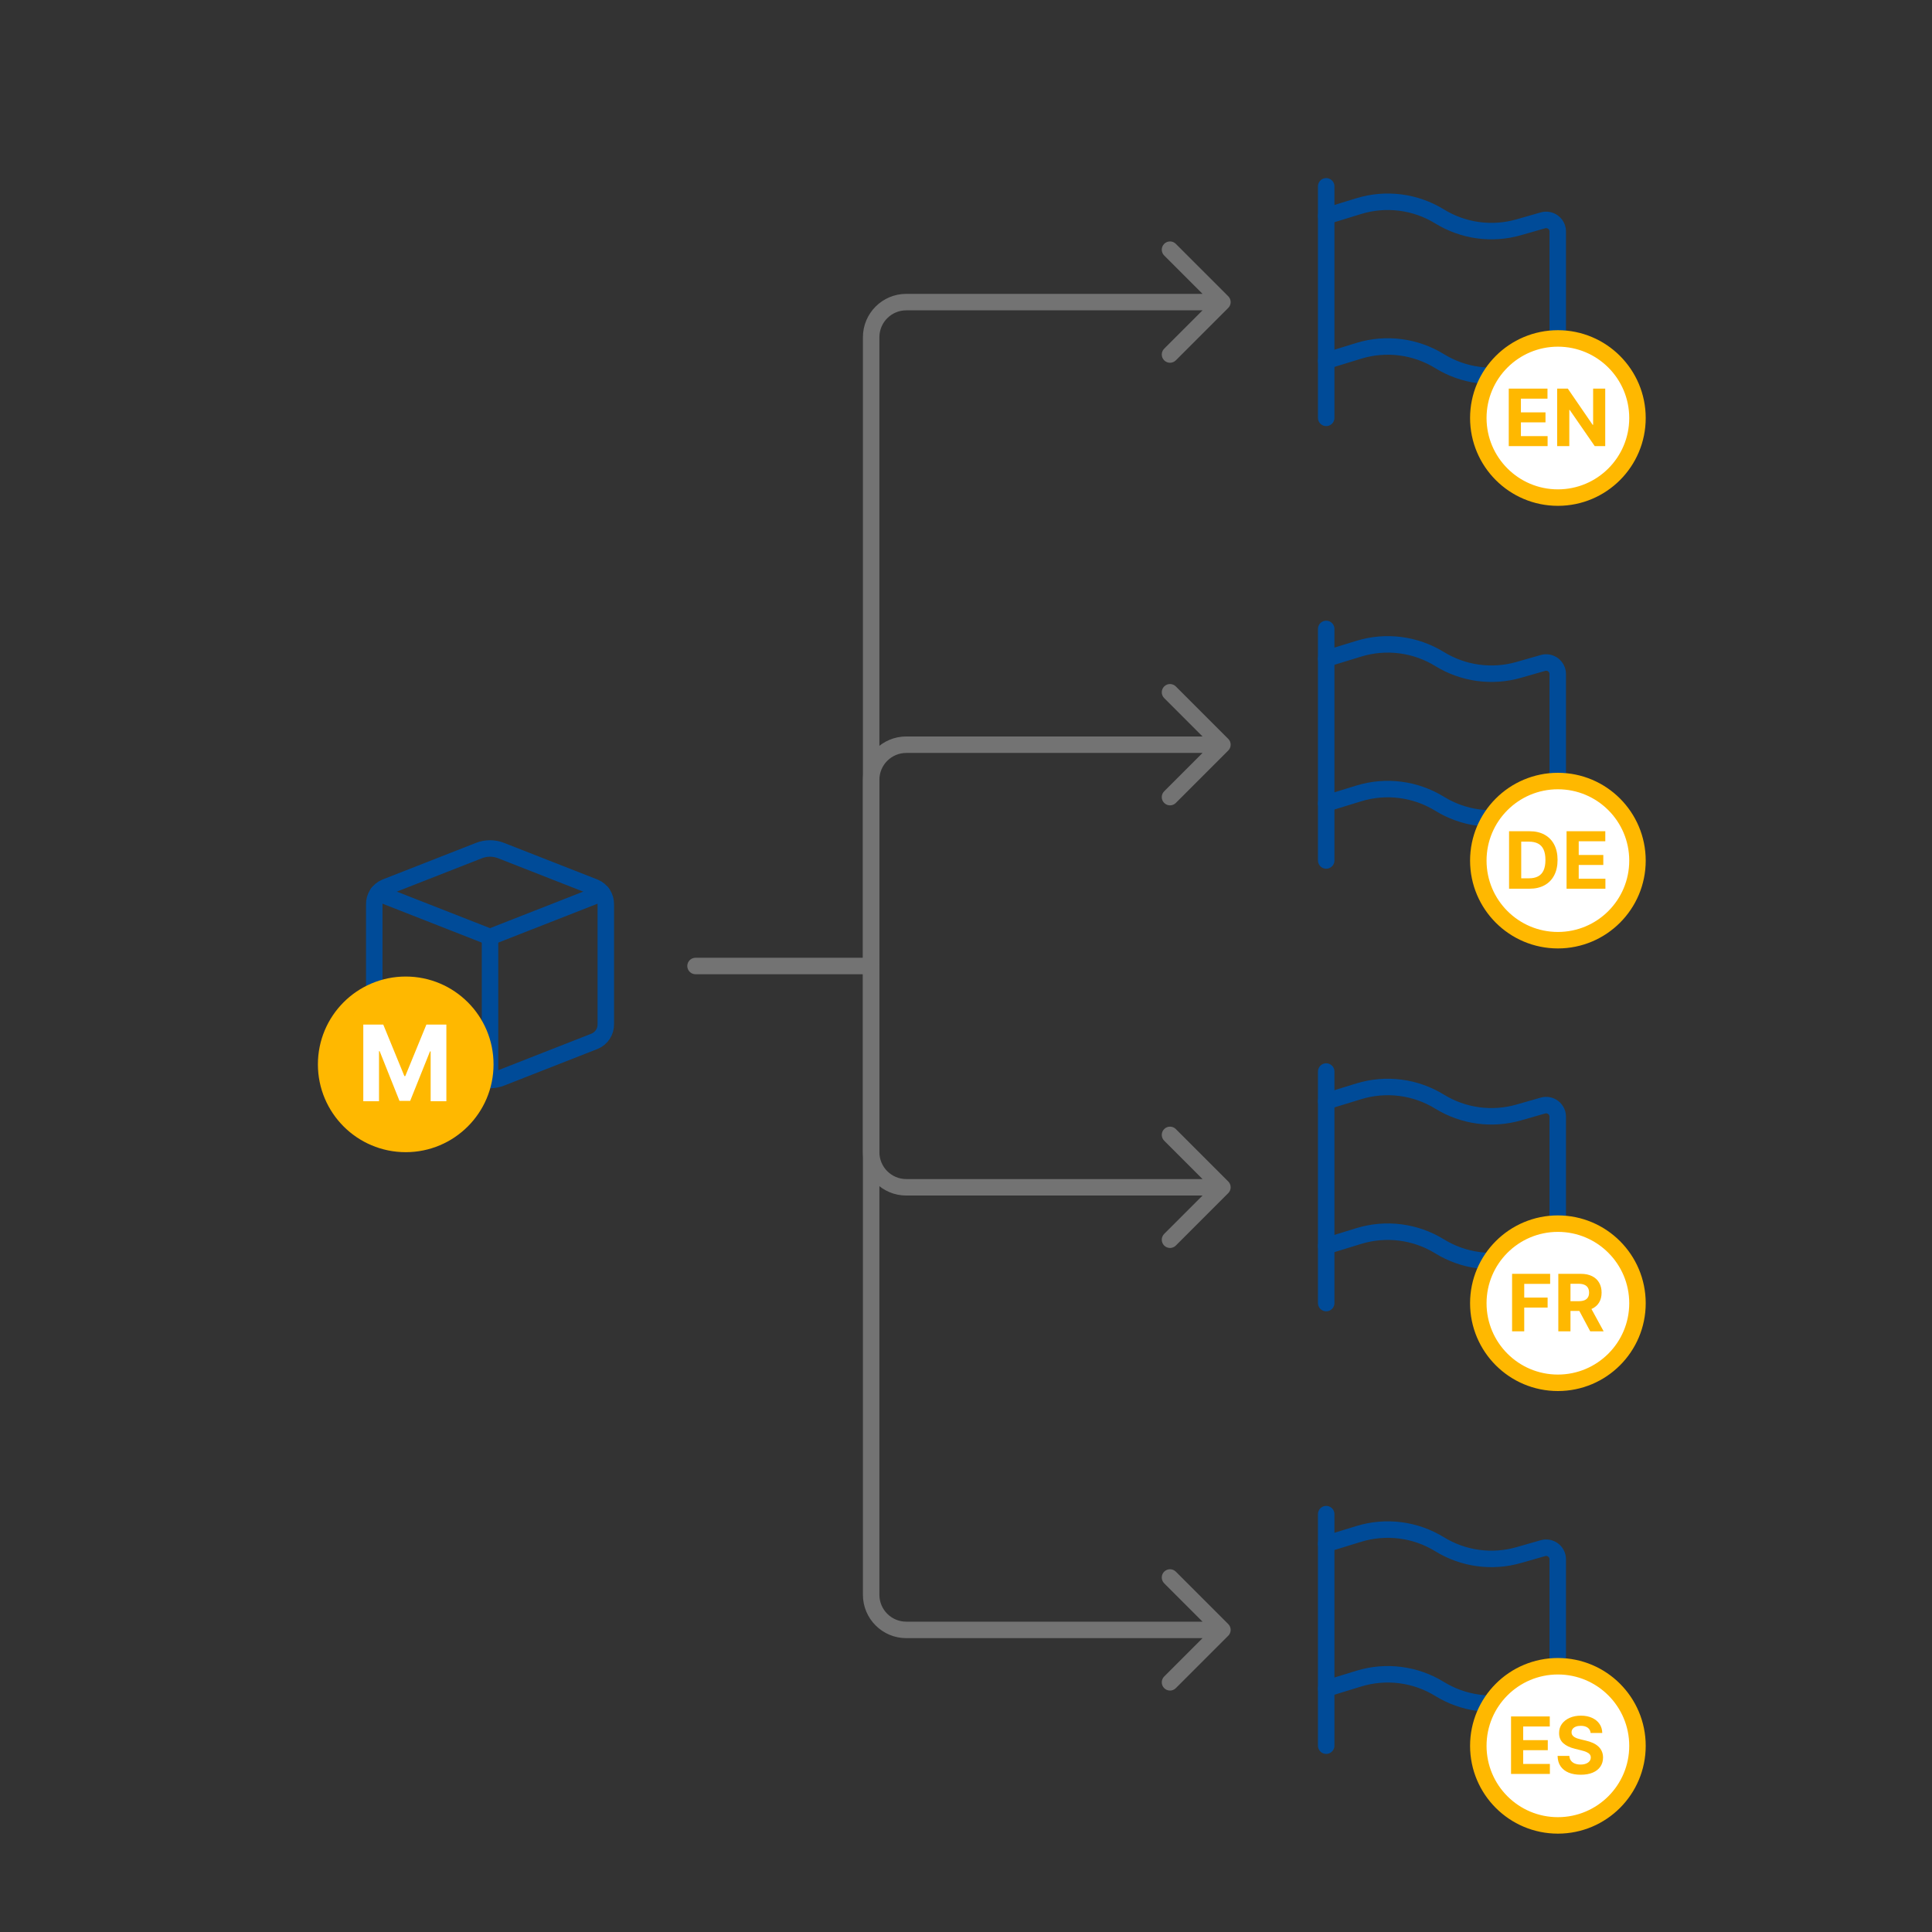 <?xml version="1.0" encoding="UTF-8"?>
<svg xmlns="http://www.w3.org/2000/svg" width="1100" height="1100" viewBox="0 0 1100 1100" fill="none">
  <rect x="0" y="0" width="1100" height="1100" fill="#333333" stroke="none"/>
  <path d="M396 545.31C393.41 545.31 391.31 547.41 391.31 550C391.31 552.59 393.41 554.69 396 554.69V550V545.31ZM396 550V554.69H496V550V545.31H396V550Z" fill="#737373"></path>
  <path d="M699.316 427.316C701.148 425.485 701.148 422.515 699.316 420.684L669.469 390.837C667.638 389.005 664.668 389.005 662.837 390.837C661.005 392.668 661.005 395.638 662.837 397.469L689.367 424L662.837 450.531C661.005 452.362 661.005 455.332 662.837 457.163C664.668 458.995 667.638 458.995 669.469 457.163L699.316 427.316ZM496 444L500.69 444L496 444ZM491.31 549C491.31 551.59 493.41 553.69 496 553.69C498.59 553.69 500.69 551.59 500.69 549L496 549L491.31 549ZM516 424L516 428.69L696 428.69L696 424L696 419.31L516 419.31L516 424ZM496 444L491.31 444L491.31 549L496 549L500.69 549L500.69 444L496 444ZM516 424L516 419.31C502.364 419.31 491.31 430.364 491.31 444L496 444L500.69 444C500.69 435.545 507.545 428.69 516 428.69L516 424Z" fill="#737373"></path>
  <path d="M699.316 175.316C701.148 173.485 701.148 170.515 699.316 168.684L669.469 138.837C667.638 137.005 664.668 137.005 662.837 138.837C661.005 140.668 661.005 143.638 662.837 145.469L689.367 172L662.837 198.531C661.005 200.362 661.005 203.332 662.837 205.163C664.668 206.995 667.638 206.995 669.469 205.163L699.316 175.316ZM496 192L500.69 192V192L496 192ZM491.31 549C491.31 551.59 493.41 553.69 496 553.69C498.59 553.69 500.69 551.59 500.69 549L496 549L491.31 549ZM516 172L516 176.69L696 176.69L696 172L696 167.31L516 167.31L516 172ZM496 192L491.31 192L491.31 549L496 549L500.69 549L500.69 192L496 192ZM516 172L516 167.31C502.364 167.31 491.31 178.364 491.31 192L496 192L500.69 192C500.69 183.545 507.545 176.69 516 176.69L516 172Z" fill="#737373"></path>
  <path d="M699.316 672.684C701.148 674.515 701.148 677.485 699.316 679.316L669.469 709.163C667.638 710.995 664.668 710.995 662.837 709.163C661.005 707.332 661.005 704.362 662.837 702.531L689.367 676L662.837 649.469C661.005 647.638 661.005 644.668 662.837 642.837C664.668 641.005 667.638 641.005 669.469 642.837L699.316 672.684ZM496 656L500.69 656L496 656ZM491.31 551C491.31 548.41 493.41 546.31 496 546.31C498.59 546.31 500.69 548.41 500.69 551L496 551L491.31 551ZM516 676L516 671.31L696 671.31L696 676L696 680.69L516 680.69L516 676ZM496 656L491.31 656L491.31 551L496 551L500.69 551L500.69 656L496 656ZM516 676L516 680.69C502.364 680.69 491.31 669.636 491.31 656L496 656L500.69 656C500.69 664.455 507.545 671.31 516 671.31L516 676Z" fill="#737373"></path>
  <path d="M699.316 924.684C701.148 926.515 701.148 929.485 699.316 931.316L669.469 961.163C667.638 962.995 664.668 962.995 662.837 961.163C661.005 959.332 661.005 956.362 662.837 954.531L689.367 928L662.837 901.469C661.005 899.638 661.005 896.668 662.837 894.837C664.668 893.005 667.638 893.005 669.469 894.837L699.316 924.684ZM496 908L500.69 908L500.69 908L496 908ZM491.31 550C491.31 547.41 493.41 545.31 496 545.31C498.59 545.31 500.69 547.41 500.69 550L496 550L491.31 550ZM516 928L516 923.31L696 923.31L696 928L696 932.69L516 932.69L516 928ZM496 908L491.31 908L491.31 550L496 550L500.69 550L500.69 908L496 908ZM516 928L516 932.69C502.364 932.69 491.31 921.636 491.31 908L496 908L500.69 908C500.69 916.455 507.545 923.31 516 923.31L516 928Z" fill="#737373"></path>
  <path d="M755.084 237.916V106.084" stroke="#004B98" stroke-width="9.38" stroke-linecap="round" stroke-linejoin="round"></path>
  <path d="M755.084 205.444L773.564 199.761C781.219 197.404 789.289 196.707 797.234 197.718C805.18 198.728 812.819 201.422 819.64 205.62C826.297 209.723 833.736 212.395 841.482 213.466C849.228 214.538 857.112 213.985 864.633 211.842L882.134 206.839C883.512 206.445 884.724 205.613 885.586 204.469C886.449 203.326 886.916 201.932 886.915 200.499V131.788C886.914 130.769 886.677 129.763 886.222 128.85C885.766 127.937 885.106 127.143 884.292 126.528C883.477 125.914 882.532 125.497 881.529 125.309C880.527 125.122 879.494 125.17 878.513 125.449L864.633 129.416C857.115 131.563 849.232 132.122 841.485 131.057C833.739 129.991 826.3 127.325 819.64 123.228C812.819 119.031 805.18 116.337 797.234 115.326C789.289 114.316 781.219 115.012 773.564 117.369L755.084 123.047" stroke="#004B98" stroke-width="9.38" stroke-linecap="round" stroke-linejoin="round"></path>
  <circle cx="887" cy="238" r="45.31" fill="white" stroke="#FFB800" stroke-width="9.38"></circle>
  <path d="M859.022 254V221.273H881.075V226.978H865.942V234.776H879.94V240.481H865.942V248.295H881.139V254H859.022ZM913.95 221.273V254H907.973L893.735 233.402H893.495V254H886.576V221.273H892.648L906.775 241.855H907.062V221.273H913.95Z" fill="#FFB800"></path>
  <path d="M755.084 489.916V358.084" stroke="#004B98" stroke-width="9.38" stroke-linecap="round" stroke-linejoin="round"></path>
  <path d="M755.084 457.444L773.564 451.761C781.219 449.404 789.289 448.707 797.234 449.718C805.18 450.728 812.819 453.422 819.64 457.62C826.297 461.723 833.736 464.395 841.482 465.466C849.228 466.538 857.112 465.985 864.633 463.842L882.134 458.839C883.512 458.445 884.724 457.613 885.586 456.469C886.449 455.326 886.916 453.932 886.915 452.499V383.788C886.914 382.769 886.677 381.763 886.222 380.85C885.766 379.937 885.106 379.143 884.292 378.528C883.477 377.914 882.532 377.497 881.529 377.309C880.527 377.122 879.494 377.17 878.513 377.449L864.633 381.416C857.115 383.563 849.232 384.122 841.485 383.057C833.739 381.991 826.3 379.325 819.64 375.228C812.819 371.031 805.18 368.337 797.234 367.326C789.289 366.316 781.219 367.012 773.564 369.369L755.084 375.047" stroke="#004B98" stroke-width="9.38" stroke-linecap="round" stroke-linejoin="round"></path>
  <circle cx="887" cy="490" r="45.31" fill="white" stroke="#FFB800" stroke-width="9.38"></circle>
  <path d="M870.8 506H859.198V473.273H870.895C874.187 473.273 877.021 473.928 879.397 475.238C881.773 476.538 883.6 478.408 884.878 480.847C886.167 483.287 886.812 486.206 886.812 489.604C886.812 493.013 886.167 495.943 884.878 498.393C883.6 500.844 881.762 502.724 879.365 504.034C876.979 505.345 874.123 506 870.8 506ZM866.117 500.071H870.512C872.557 500.071 874.278 499.709 875.673 498.985C877.08 498.25 878.134 497.115 878.838 495.581C879.551 494.036 879.908 492.044 879.908 489.604C879.908 487.186 879.551 485.21 878.838 483.676C878.134 482.142 877.085 481.012 875.689 480.288C874.294 479.564 872.573 479.201 870.528 479.201H866.117V500.071ZM891.937 506V473.273H913.99V478.978H898.857V486.776H912.855V492.481H898.857V500.295H914.054V506H891.937Z" fill="#FFB800"></path>
  <path d="M755.084 741.916V610.084" stroke="#004B98" stroke-width="9.38" stroke-linecap="round" stroke-linejoin="round"></path>
  <path d="M755.084 709.444L773.564 703.761C781.219 701.404 789.289 700.707 797.234 701.718C805.18 702.728 812.819 705.422 819.64 709.62C826.297 713.723 833.736 716.395 841.482 717.466C849.228 718.538 857.112 717.985 864.633 715.842L882.134 710.839C883.512 710.445 884.724 709.613 885.586 708.469C886.449 707.326 886.916 705.932 886.915 704.499V635.788C886.914 634.769 886.677 633.763 886.222 632.85C885.766 631.937 885.106 631.143 884.292 630.528C883.477 629.914 882.532 629.497 881.529 629.309C880.527 629.122 879.494 629.17 878.513 629.449L864.633 633.416C857.115 635.563 849.232 636.122 841.485 635.057C833.739 633.991 826.3 631.325 819.64 627.228C812.819 623.031 805.18 620.337 797.234 619.326C789.289 618.316 781.219 619.012 773.564 621.369L755.084 627.047" stroke="#004B98" stroke-width="9.38" stroke-linecap="round" stroke-linejoin="round"></path>
  <circle cx="887" cy="742" r="45.31" fill="white" stroke="#FFB800" stroke-width="9.38"></circle>
  <path d="M860.917 758V725.273H882.586V730.978H867.837V738.776H881.148V744.481H867.837V758H860.917ZM887.24 758V725.273H900.152C902.624 725.273 904.733 725.715 906.481 726.599C908.238 727.473 909.575 728.714 910.492 730.322C911.418 731.92 911.882 733.801 911.882 735.963C911.882 738.137 911.413 740.006 910.476 741.572C909.538 743.128 908.18 744.321 906.401 745.152C904.632 745.983 902.491 746.398 899.977 746.398H891.331V740.837H898.858C900.179 740.837 901.276 740.656 902.15 740.294C903.023 739.932 903.673 739.388 904.099 738.664C904.536 737.94 904.755 737.039 904.755 735.963C904.755 734.877 904.536 733.961 904.099 733.215C903.673 732.469 903.018 731.904 902.134 731.521C901.26 731.127 900.158 730.93 898.826 730.93H894.16V758H887.24ZM904.914 743.107L913.048 758H905.41L897.452 743.107H904.914Z" fill="#FFB800"></path>
  <path d="M755.084 993.916V862.084" stroke="#004B98" stroke-width="9.38" stroke-linecap="round" stroke-linejoin="round"></path>
  <path d="M755.084 961.444L773.564 955.761C781.219 953.404 789.289 952.707 797.234 953.718C805.18 954.728 812.819 957.422 819.64 961.62C826.297 965.723 833.736 968.395 841.482 969.466C849.228 970.538 857.112 969.985 864.633 967.842L882.134 962.839C883.512 962.445 884.724 961.613 885.586 960.469C886.449 959.326 886.916 957.932 886.915 956.499V887.788C886.914 886.769 886.677 885.763 886.222 884.85C885.766 883.937 885.106 883.143 884.292 882.528C883.477 881.914 882.532 881.497 881.529 881.309C880.527 881.122 879.494 881.17 878.513 881.449L864.633 885.416C857.115 887.563 849.232 888.122 841.485 887.057C833.739 885.991 826.3 883.325 819.64 879.228C812.819 875.031 805.18 872.337 797.234 871.326C789.289 870.316 781.219 871.012 773.564 873.369L755.084 879.047" stroke="#004B98" stroke-width="9.38" stroke-linecap="round" stroke-linejoin="round"></path>
  <circle cx="887" cy="994" r="45.31" fill="white" stroke="#FFB800" stroke-width="9.38"></circle>
  <path d="M860.324 1010V977.273H882.377V982.978H867.243V990.776H881.242V996.481H867.243V1004.3H882.44V1010H860.324ZM905.632 986.685C905.504 985.396 904.955 984.395 903.986 983.681C903.016 982.967 901.7 982.61 900.039 982.61C898.909 982.61 897.956 982.77 897.178 983.089C896.4 983.398 895.804 983.83 895.388 984.384C894.983 984.938 894.781 985.566 894.781 986.27C894.76 986.855 894.882 987.367 895.149 987.804C895.426 988.24 895.804 988.619 896.283 988.938C896.763 989.247 897.317 989.519 897.945 989.753C898.574 989.977 899.245 990.169 899.959 990.328L902.899 991.032C904.327 991.351 905.637 991.777 906.83 992.31C908.023 992.843 909.057 993.498 909.93 994.276C910.804 995.053 911.48 995.969 911.96 997.024C912.45 998.079 912.7 999.288 912.711 1000.65C912.7 1002.65 912.189 1004.39 911.177 1005.86C910.175 1007.32 908.726 1008.46 906.83 1009.26C904.944 1010.06 902.67 1010.46 900.007 1010.46C897.365 1010.46 895.063 1010.06 893.103 1009.25C891.154 1008.44 889.63 1007.24 888.533 1005.65C887.446 1004.06 886.876 1002.08 886.823 999.725H893.519C893.593 1000.82 893.907 1001.74 894.461 1002.47C895.026 1003.2 895.777 1003.75 896.715 1004.12C897.663 1004.48 898.733 1004.66 899.927 1004.66C901.099 1004.66 902.116 1004.49 902.979 1004.15C903.852 1003.81 904.529 1003.34 905.008 1002.73C905.488 1002.12 905.727 1001.42 905.727 1000.64C905.727 999.901 905.509 999.283 905.072 998.782C904.646 998.281 904.018 997.855 903.187 997.504C902.366 997.152 901.36 996.832 900.166 996.545L896.603 995.65C893.844 994.979 891.665 993.929 890.067 992.502C888.469 991.074 887.675 989.151 887.686 986.733C887.675 984.751 888.203 983.02 889.268 981.539C890.344 980.059 891.819 978.903 893.694 978.072C895.569 977.241 897.7 976.825 900.086 976.825C902.515 976.825 904.635 977.241 906.447 978.072C908.268 978.903 909.685 980.059 910.697 981.539C911.709 983.02 912.231 984.735 912.263 986.685H905.632Z" fill="#FFB800"></path>
  <path d="M219.337 505.197L272.655 484.291C276.724 482.68 281.254 482.68 285.323 484.291L338.641 505.197C340.541 506.007 342.154 507.368 343.272 509.103C344.391 510.839 344.963 512.87 344.916 514.935V583.065C344.965 585.127 344.396 587.156 343.282 588.892C342.168 590.627 340.56 591.99 338.664 592.803L285.346 613.715C281.275 615.314 276.75 615.314 272.679 613.715L219.36 592.803C217.461 591.993 215.848 590.633 214.729 588.897C213.61 587.161 213.038 585.13 213.085 583.065V514.935C213.036 512.873 213.605 510.844 214.719 509.108C215.833 507.373 217.442 506.011 219.337 505.197Z" stroke="#004B98" stroke-width="9.38" stroke-linecap="round" stroke-linejoin="round"></path>
  <path d="M279 533.491L215.158 508.46" stroke="#004B98" stroke-width="9.38" stroke-linecap="round" stroke-linejoin="round"></path>
  <path d="M279 533.491L342.841 508.46" stroke="#004B98" stroke-width="9.38" stroke-linecap="round" stroke-linejoin="round"></path>
  <path d="M279 614.916V533.491" stroke="#004B98" stroke-width="9.38" stroke-linecap="round" stroke-linejoin="round"></path>
  <circle cx="231" cy="606" r="45.31" fill="#FFB800" stroke="#FFB800" stroke-width="9.38"></circle>
  <path d="M206.841 583.364H218.219L230.236 612.682H230.748L242.765 583.364H254.143V627H245.194V598.598H244.832L233.539 626.787H227.445L216.153 598.491H215.79V627H206.841V583.364Z" fill="white"></path>
</svg>
